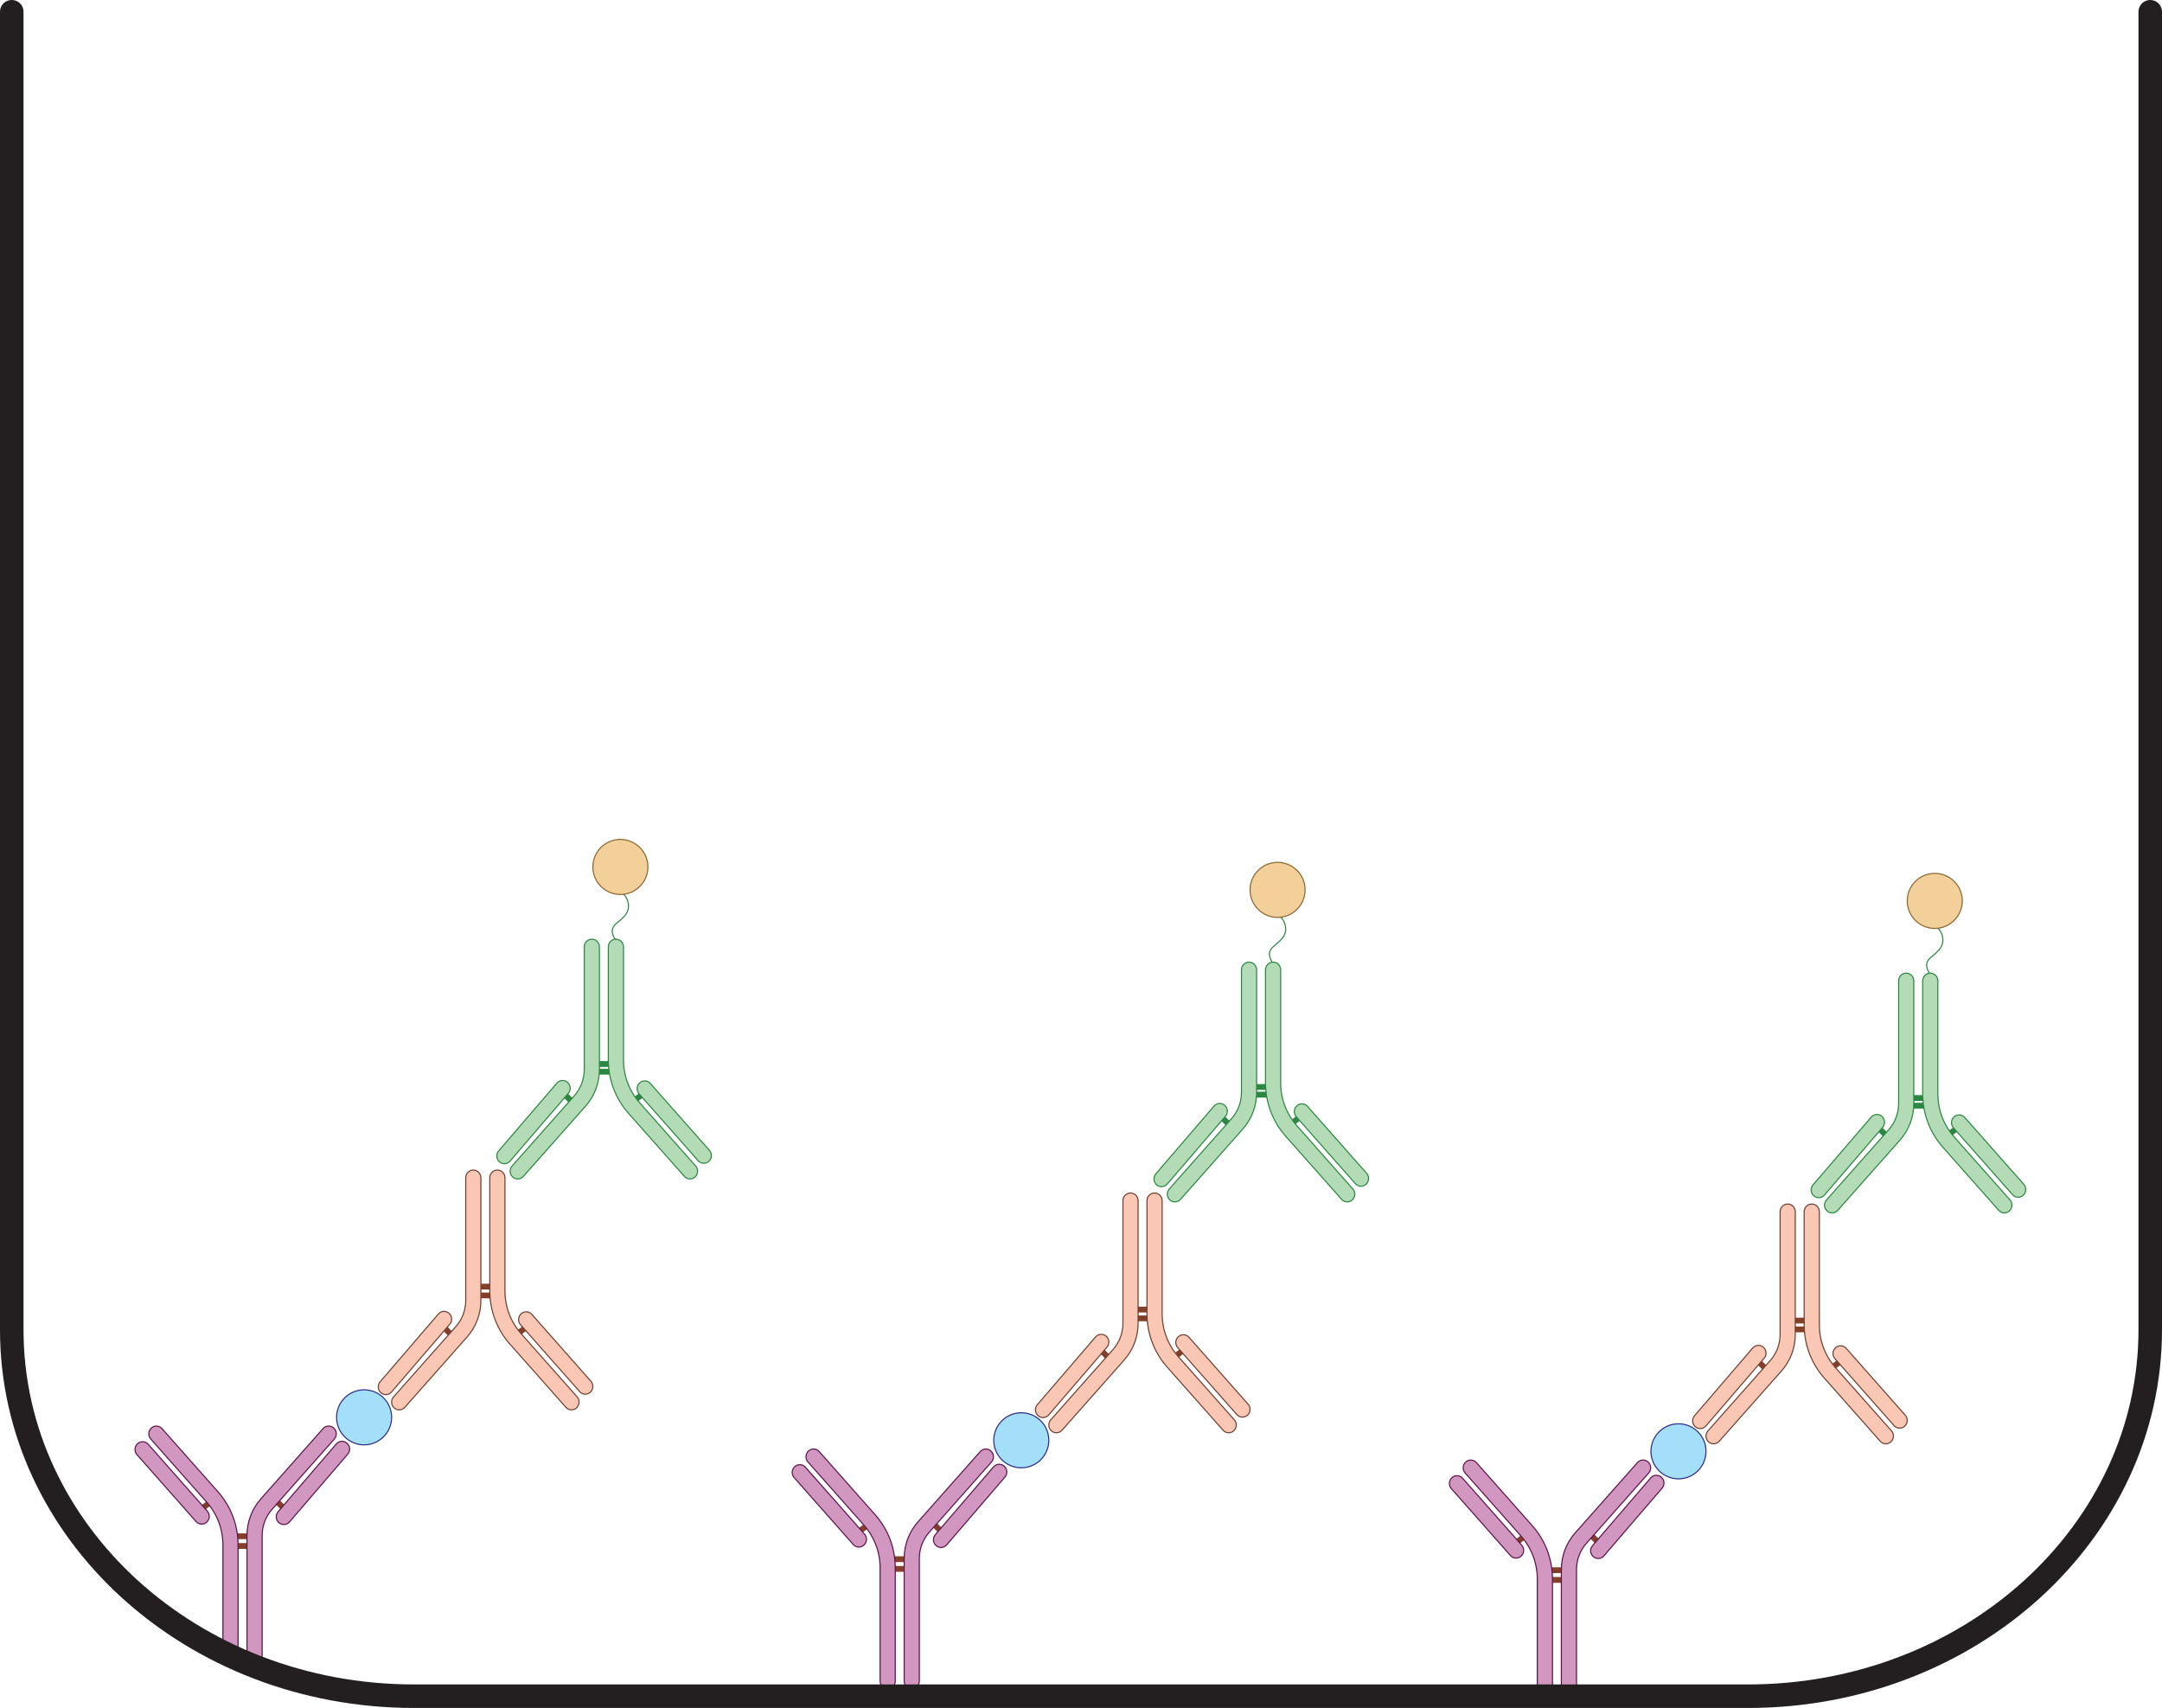 <?xml version="1.0" encoding="UTF-8"?><svg id="Layer_1" xmlns="http://www.w3.org/2000/svg" width="551.333" height="435.546" viewBox="0 0 551.333 435.546"><path d="M157.32,240.319c-.363-.6-.761-1.188-.998-1.848-.402-1.118-.158-2.064.735-2.867,1.532-1.378,3.38-2.479,3.203-4.885-.091-1.243-.756-2.433-1.768-3.161" fill="none" stroke="#2b8741" stroke-miterlimit="10" stroke-width=".281"/><line x1="155.803" y1="273.292" x2="151.739" y2="273.292" fill="none" stroke="#2b8741" stroke-linecap="round" stroke-miterlimit="10" stroke-width="1.477"/><line x1="69.686" y1="381.954" x2="72.56" y2="384.828" fill="none" stroke="#834029" stroke-linecap="round" stroke-miterlimit="10" stroke-width="1.477"/><line x1="51.58" y1="384.619" x2="54.818" y2="382.163" fill="none" stroke="#834029" stroke-linecap="round" stroke-miterlimit="10" stroke-width="1.477"/><line x1="60.038" y1="391.751" x2="64.102" y2="391.751" fill="none" stroke="#834029" stroke-linecap="round" stroke-miterlimit="10" stroke-width="1.477"/><line x1="60.038" y1="394.232" x2="64.102" y2="394.232" fill="none" stroke="#834029" stroke-linecap="round" stroke-miterlimit="10" stroke-width="1.477"/><path d="M58.78,424.805c-1.068,0-1.933-.885-1.933-1.977v-28.814c0-4.049-1.464-7.931-4.121-10.931l-14.279-16.12c-.717-.809-.656-2.059.135-2.792.791-.734,2.013-.671,2.73.138l14.279,16.12c3.303,3.729,5.122,8.554,5.122,13.586v28.814c0,1.092-.865,1.977-1.933,1.977Z" fill="#d297c1" stroke="#5c1449" stroke-miterlimit="10" stroke-width=".281"/><path d="M51.336,388.659c-.494-.026-.979-.244-1.337-.649l-15.069-17.056c-.716-.81-.654-2.06.139-2.792.792-.732,2.015-.668,2.73.141l15.069,17.056c.716.81.654,2.06-.139,2.792-.396.366-.9.533-1.394.508Z" fill="#d297c1" stroke="#5c1449" stroke-miterlimit="10" stroke-width=".281"/><path d="M64.917,424.805c-1.068,0-1.933-.885-1.933-1.977v-31.25c0-3.461,1.251-6.78,3.523-9.345l15.878-17.925c.716-.809,1.94-.872,2.73-.138.791.733.852,1.983.135,2.792l-15.878,17.925c-1.627,1.837-2.523,4.213-2.523,6.691v31.25c0,1.092-.865,1.977-1.933,1.977Z" fill="#d297c1" stroke="#5c1449" stroke-miterlimit="10" stroke-width=".281"/><path d="M72.503,388.763c-.494.033-1-.128-1.4-.488-.802-.72-.881-1.97-.176-2.79l14.838-17.267c.705-.82,1.926-.901,2.728-.18.802.72.881,1.97.176,2.79l-14.838,17.267c-.352.41-.834.635-1.328.668Z" fill="#d297c1" stroke="#5c1449" stroke-miterlimit="10" stroke-width=".281"/><line x1="115.931" y1="341.225" x2="113.057" y2="338.352" fill="none" stroke="#834029" stroke-linecap="round" stroke-miterlimit="10" stroke-width="1.477"/><line x1="134.037" y1="338.56" x2="130.799" y2="341.017" fill="none" stroke="#834029" stroke-linecap="round" stroke-miterlimit="10" stroke-width="1.477"/><line x1="146.243" y1="281.331" x2="143.37" y2="278.457" fill="none" stroke="#2b8741" stroke-linecap="round" stroke-miterlimit="10" stroke-width="1.477"/><line x1="164.35" y1="278.666" x2="161.112" y2="281.122" fill="none" stroke="#2b8741" stroke-linecap="round" stroke-miterlimit="10" stroke-width="1.477"/><line x1="155.803" y1="271.338" x2="151.739" y2="271.338" fill="none" stroke="#2b8741" stroke-linecap="round" stroke-miterlimit="10" stroke-width="1.477"/><path d="M157.061,239.496c1.068,0,1.933.885,1.933,1.977v28.814c0,4.049,1.464,7.931,4.121,10.931l14.279,16.12c.717.809.656,2.059-.135,2.792-.791.734-2.013.671-2.73-.138l-14.279-16.12c-3.303-3.729-5.122-8.554-5.122-13.586v-28.814c0-1.092.865-1.977,1.933-1.977Z" fill="#b2dbb6" stroke="#2b8741" stroke-miterlimit="10" stroke-width=".281"/><path d="M164.505,275.642c.494.026.979.244,1.337.649l15.069,17.056c.716.81.654,2.06-.139,2.792-.792.732-2.015.668-2.73-.141l-15.069-17.056c-.716-.81-.654-2.06.139-2.792.396-.366.9-.533,1.394-.508Z" fill="#b2dbb6" stroke="#2b8741" stroke-miterlimit="10" stroke-width=".281"/><path d="M150.924,239.496c1.068,0,1.933.885,1.933,1.977v31.25c0,3.461-1.251,6.78-3.523,9.345l-15.878,17.925c-.716.809-1.94.872-2.73.138-.791-.733-.852-1.983-.135-2.792l15.878-17.925c1.627-1.837,2.523-4.213,2.523-6.691v-31.25c0-1.092.865-1.977,1.933-1.977Z" fill="#b2dbb6" stroke="#2b8741" stroke-miterlimit="10" stroke-width=".281"/><path d="M143.338,275.538c.494-.033 1.0.128,1.4.488.802.72.881,1.97.176,2.79l-14.838,17.267c-.705.82-1.926.901-2.728.18-.802-.72-.881-1.97-.176-2.79l14.838-17.267c.352-.41.834-.635,1.328-.668Z" fill="#b2dbb6" stroke="#2b8741" stroke-miterlimit="10" stroke-width=".281"/><circle cx="158.203" cy="221.075" r="7.018" fill="#f3cf99" stroke="#8a6834" stroke-miterlimit="10" stroke-width=".281"/><circle cx="92.849" cy="361.433" r="7.018" fill="#a4dff9" stroke="#2e2f82" stroke-miterlimit="10" stroke-width=".281"/><line x1="125.579" y1="330.345" x2="121.515" y2="330.345" fill="none" stroke="#834029" stroke-linecap="round" stroke-miterlimit="10" stroke-width="1.477"/><line x1="125.579" y1="328.095" x2="121.515" y2="328.095" fill="none" stroke="#834029" stroke-linecap="round" stroke-miterlimit="10" stroke-width="1.477"/><path d="M126.837,298.374c1.068,0,1.933.885,1.933,1.977v28.814c0,4.049,1.464,7.931,4.121,10.931l14.279,16.12c.717.809.656,2.059-.135,2.792-.791.734-2.013.671-2.73-.138l-14.279-16.12c-3.303-3.729-5.122-8.554-5.122-13.586v-28.814c0-1.092.865-1.977,1.933-1.977Z" fill="#fbc7b5" stroke="#6b4133" stroke-miterlimit="10" stroke-width=".281"/><path d="M134.281,334.521c.494.026.979.244,1.337.649l15.069,17.056c.716.81.654,2.06-.139,2.792-.792.732-2.015.668-2.73-.141l-15.069-17.056c-.716-.81-.654-2.06.139-2.792.396-.366.9-.533,1.394-.508Z" fill="#fbc7b5" stroke="#6b4133" stroke-miterlimit="10" stroke-width=".281"/><path d="M120.7,298.374c1.068,0,1.933.885,1.933,1.977v31.25c0,3.461-1.251,6.78-3.523,9.345l-15.878,17.925c-.716.809-1.94.872-2.73.138-.791-.733-.852-1.983-.135-2.792l15.878-17.925c1.627-1.837,2.523-4.213,2.523-6.691v-31.25c0-1.092.865-1.977,1.933-1.977Z" fill="#fbc7b5" stroke="#6b4133" stroke-miterlimit="10" stroke-width=".281"/><path d="M113.113,334.417c.494-.033 1.0.128,1.4.488.802.72.881,1.97.176,2.79l-14.838,17.267c-.705.82-1.926.901-2.728.18-.802-.72-.881-1.97-.176-2.79l14.838-17.267c.352-.41.834-.635,1.328-.668Z" fill="#fbc7b5" stroke="#6b4133" stroke-miterlimit="10" stroke-width=".281"/><path d="M324.911,246.169c-.363-.6-.761-1.188-.998-1.848-.402-1.118-.158-2.064.735-2.867,1.532-1.378,3.38-2.479,3.203-4.885-.091-1.243-.756-2.433-1.768-3.161" fill="none" stroke="#2b8741" stroke-miterlimit="10" stroke-width=".281"/><line x1="323.394" y1="279.141" x2="319.33" y2="279.141" fill="none" stroke="#2b8741" stroke-linecap="round" stroke-miterlimit="10" stroke-width="1.477"/><line x1="237.277" y1="387.803" x2="240.151" y2="390.677" fill="none" stroke="#834029" stroke-linecap="round" stroke-miterlimit="10" stroke-width="1.477"/><line x1="219.17" y1="390.468" x2="222.408" y2="388.012" fill="none" stroke="#834029" stroke-linecap="round" stroke-miterlimit="10" stroke-width="1.477"/><line x1="227.629" y1="397.6" x2="231.693" y2="397.6" fill="none" stroke="#834029" stroke-linecap="round" stroke-miterlimit="10" stroke-width="1.477"/><line x1="227.629" y1="400.082" x2="231.693" y2="400.082" fill="none" stroke="#834029" stroke-linecap="round" stroke-miterlimit="10" stroke-width="1.477"/><path d="M226.371,430.655c-1.068,0-1.933-.885-1.933-1.977v-28.814c0-4.049-1.464-7.931-4.121-10.931l-14.279-16.12c-.717-.809-.656-2.059.135-2.792.791-.734,2.013-.671,2.73.138l14.279,16.12c3.303,3.729,5.122,8.554,5.122,13.586v28.814c0,1.092-.865,1.977-1.933,1.977Z" fill="#d297c1" stroke="#5c1449" stroke-miterlimit="10" stroke-width=".281"/><path d="M218.926,394.508c-.494-.026-.979-.244-1.337-.649l-15.069-17.056c-.716-.81-.654-2.06.139-2.792.792-.732,2.015-.668,2.73.141l15.069,17.056c.716.81.654,2.06-.139,2.792-.396.366-.9.533-1.394.508Z" fill="#d297c1" stroke="#5c1449" stroke-miterlimit="10" stroke-width=".281"/><path d="M232.507,430.655c-1.068,0-1.933-.885-1.933-1.977v-31.25c0-3.461,1.251-6.78,3.523-9.345l15.878-17.925c.716-.809,1.94-.872,2.73-.138.791.733.852,1.983.135,2.792l-15.878,17.925c-1.627,1.837-2.523,4.213-2.523,6.691v31.25c0,1.092-.865,1.977-1.933,1.977Z" fill="#d297c1" stroke="#5c1449" stroke-miterlimit="10" stroke-width=".281"/><path d="M240.094,394.612c-.494.033-1-.128-1.4-.488-.802-.72-.881-1.97-.176-2.79l14.838-17.267c.705-.82,1.926-.901,2.728-.18.802.72.881,1.97.176,2.79l-14.838,17.267c-.352.41-.834.635-1.328.668Z" fill="#d297c1" stroke="#5c1449" stroke-miterlimit="10" stroke-width=".281"/><line x1="283.521" y1="347.075" x2="280.648" y2="344.201" fill="none" stroke="#834029" stroke-linecap="round" stroke-miterlimit="10" stroke-width="1.477"/><line x1="301.628" y1="344.41" x2="298.39" y2="346.866" fill="none" stroke="#834029" stroke-linecap="round" stroke-miterlimit="10" stroke-width="1.477"/><line x1="313.834" y1="287.18" x2="310.96" y2="284.306" fill="none" stroke="#2b8741" stroke-linecap="round" stroke-miterlimit="10" stroke-width="1.477"/><line x1="331.94" y1="284.515" x2="328.703" y2="286.971" fill="none" stroke="#2b8741" stroke-linecap="round" stroke-miterlimit="10" stroke-width="1.477"/><line x1="323.394" y1="277.187" x2="319.33" y2="277.187" fill="none" stroke="#2b8741" stroke-linecap="round" stroke-miterlimit="10" stroke-width="1.477"/><path d="M324.652,245.345c1.068,0,1.933.885,1.933,1.977v28.814c0,4.049,1.464,7.931,4.121,10.931l14.279,16.12c.717.809.656,2.059-.135,2.792-.791.734-2.013.671-2.73-.138l-14.279-16.12c-3.303-3.729-5.122-8.554-5.122-13.586v-28.814c0-1.092.865-1.977,1.933-1.977Z" fill="#b2dbb6" stroke="#2b8741" stroke-miterlimit="10" stroke-width=".281"/><path d="M332.096,281.492c.494.026.979.244,1.337.649l15.069,17.056c.716.81.654,2.06-.139,2.792-.792.732-2.015.668-2.73-.141l-15.069-17.056c-.716-.81-.654-2.06.139-2.792.396-.366.9-.533,1.394-.508Z" fill="#b2dbb6" stroke="#2b8741" stroke-miterlimit="10" stroke-width=".281"/><path d="M318.515,245.345c1.068,0,1.933.885,1.933,1.977v31.25c0,3.461-1.251,6.78-3.523,9.345l-15.878,17.925c-.716.809-1.94.872-2.73.138-.791-.733-.852-1.983-.135-2.792l15.878-17.925c1.627-1.837,2.523-4.213,2.523-6.691v-31.25c0-1.092.865-1.977,1.933-1.977Z" fill="#b2dbb6" stroke="#2b8741" stroke-miterlimit="10" stroke-width=".281"/><path d="M310.928,281.388c.494-.033 1.0.128,1.4.488.802.72.881,1.97.176,2.79l-14.838,17.267c-.705.82-1.926.901-2.728.18-.802-.72-.881-1.97-.176-2.79l14.838-17.267c.352-.41.834-.635,1.328-.668Z" fill="#b2dbb6" stroke="#2b8741" stroke-miterlimit="10" stroke-width=".281"/><circle cx="325.794" cy="226.925" r="7.018" fill="#f3cf99" stroke="#8a6834" stroke-miterlimit="10" stroke-width=".281"/><circle cx="260.44" cy="367.283" r="7.018" fill="#a4dff9" stroke="#2e2f82" stroke-miterlimit="10" stroke-width=".281"/><line x1="293.17" y1="336.195" x2="289.106" y2="336.195" fill="none" stroke="#834029" stroke-linecap="round" stroke-miterlimit="10" stroke-width="1.477"/><line x1="293.17" y1="333.944" x2="289.106" y2="333.944" fill="none" stroke="#834029" stroke-linecap="round" stroke-miterlimit="10" stroke-width="1.477"/><path d="M294.427,304.223c1.068,0,1.933.885,1.933,1.977v28.814c0,4.049,1.464,7.931,4.121,10.931l14.279,16.12c.717.809.656,2.059-.135,2.792-.791.734-2.013.671-2.73-.138l-14.279-16.12c-3.303-3.729-5.122-8.554-5.122-13.586v-28.814c0-1.092.865-1.977,1.933-1.977Z" fill="#fbc7b5" stroke="#6b4133" stroke-miterlimit="10" stroke-width=".281"/><path d="M301.872,340.37c.494.026.979.244,1.337.649l15.069,17.056c.716.81.654,2.06-.139,2.792-.792.732-2.015.668-2.73-.141l-15.069-17.056c-.716-.81-.654-2.06.139-2.792.396-.366.9-.533,1.394-.508Z" fill="#fbc7b5" stroke="#6b4133" stroke-miterlimit="10" stroke-width=".281"/><path d="M288.291,304.223c1.068,0,1.933.885,1.933,1.977v31.25c0,3.461-1.251,6.78-3.523,9.345l-15.878,17.925c-.716.809-1.94.872-2.73.138-.791-.733-.852-1.983-.135-2.792l15.878-17.925c1.627-1.837,2.523-4.213,2.523-6.691v-31.25c0-1.092.865-1.977,1.933-1.977Z" fill="#fbc7b5" stroke="#6b4133" stroke-miterlimit="10" stroke-width=".281"/><path d="M280.704,340.266c.494-.033 1.0.128,1.4.488.802.72.881,1.97.176,2.79l-14.838,17.267c-.705.82-1.926.901-2.728.18-.802-.72-.881-1.97-.176-2.79l14.838-17.267c.352-.41.834-.635,1.328-.668Z" fill="#fbc7b5" stroke="#6b4133" stroke-miterlimit="10" stroke-width=".281"/><path d="M492.502,248.982c-.363-.6-.761-1.188-.998-1.848-.402-1.118-.158-2.064.735-2.867,1.532-1.378,3.38-2.479,3.203-4.885-.091-1.243-.756-2.433-1.768-3.161" fill="none" stroke="#2b8741" stroke-miterlimit="10" stroke-width=".281"/><line x1="490.985" y1="281.955" x2="486.921" y2="281.955" fill="none" stroke="#2b8741" stroke-linecap="round" stroke-miterlimit="10" stroke-width="1.477"/><line x1="404.868" y1="390.617" x2="407.741" y2="393.491" fill="none" stroke="#834029" stroke-linecap="round" stroke-miterlimit="10" stroke-width="1.477"/><line x1="386.761" y1="393.282" x2="389.999" y2="390.826" fill="none" stroke="#834029" stroke-linecap="round" stroke-miterlimit="10" stroke-width="1.477"/><line x1="395.219" y1="400.414" x2="399.283" y2="400.414" fill="none" stroke="#834029" stroke-linecap="round" stroke-miterlimit="10" stroke-width="1.477"/><line x1="395.219" y1="402.895" x2="399.283" y2="402.895" fill="none" stroke="#834029" stroke-linecap="round" stroke-miterlimit="10" stroke-width="1.477"/><path d="M393.962,433.469c-1.068,0-1.933-.885-1.933-1.977v-28.814c0-4.049-1.464-7.931-4.121-10.931l-14.279-16.12c-.717-.809-.656-2.059.135-2.792.791-.734,2.013-.671,2.73.138l14.279,16.12c3.303,3.729,5.122,8.554,5.122,13.586v28.814c0,1.092-.865,1.977-1.933,1.977Z" fill="#d297c1" stroke="#5c1449" stroke-miterlimit="10" stroke-width=".281"/><path d="M386.517,397.322c-.494-.026-.979-.244-1.337-.649l-15.069-17.056c-.716-.81-.654-2.06.139-2.792.792-.732,2.015-.668,2.73.141l15.069,17.056c.716.81.654,2.06-.139,2.792-.396.366-.9.533-1.394.508Z" fill="#d297c1" stroke="#5c1449" stroke-miterlimit="10" stroke-width=".281"/><path d="M400.098,433.469c-1.068,0-1.933-.885-1.933-1.977v-31.25c0-3.461,1.251-6.78,3.523-9.345l15.878-17.925c.716-.809,1.94-.872,2.73-.138.791.733.852,1.983.135,2.792l-15.878,17.925c-1.627,1.837-2.523,4.213-2.523,6.691v31.25c0,1.092-.865,1.977-1.933,1.977Z" fill="#d297c1" stroke="#5c1449" stroke-miterlimit="10" stroke-width=".281"/><path d="M407.685,397.426c-.494.033-1-.128-1.4-.488-.802-.72-.881-1.97-.176-2.79l14.838-17.267c.705-.82,1.926-.901,2.728-.18.802.72.881,1.97.176,2.79l-14.838,17.267c-.352.41-.834.635-1.328.668Z" fill="#d297c1" stroke="#5c1449" stroke-miterlimit="10" stroke-width=".281"/><line x1="451.112" y1="349.888" x2="448.238" y2="347.015" fill="none" stroke="#834029" stroke-linecap="round" stroke-miterlimit="10" stroke-width="1.477"/><line x1="469.218" y1="347.223" x2="465.981" y2="349.68" fill="none" stroke="#834029" stroke-linecap="round" stroke-miterlimit="10" stroke-width="1.477"/><line x1="481.425" y1="289.994" x2="478.551" y2="287.12" fill="none" stroke="#2b8741" stroke-linecap="round" stroke-miterlimit="10" stroke-width="1.477"/><line x1="499.531" y1="287.329" x2="496.293" y2="289.785" fill="none" stroke="#2b8741" stroke-linecap="round" stroke-miterlimit="10" stroke-width="1.477"/><line x1="490.985" y1="280.001" x2="486.921" y2="280.001" fill="none" stroke="#2b8741" stroke-linecap="round" stroke-miterlimit="10" stroke-width="1.477"/><path d="M492.242,248.159c1.068,0,1.933.885,1.933,1.977v28.814c0,4.049,1.464,7.931,4.121,10.931l14.279,16.12c.717.809.656,2.059-.135,2.792-.791.734-2.013.671-2.73-.138l-14.279-16.12c-3.303-3.729-5.122-8.554-5.122-13.586v-28.814c0-1.092.865-1.977,1.933-1.977Z" fill="#b2dbb6" stroke="#2b8741" stroke-miterlimit="10" stroke-width=".281"/><path d="M499.687,284.305c.494.026.979.244,1.337.649l15.069,17.056c.716.81.654,2.06-.139,2.792-.792.732-2.015.668-2.73-.141l-15.069-17.056c-.716-.81-.654-2.06.139-2.792.396-.366.9-.533,1.394-.508Z" fill="#b2dbb6" stroke="#2b8741" stroke-miterlimit="10" stroke-width=".281"/><path d="M486.106,248.159c1.068,0,1.933.885,1.933,1.977v31.25c0,3.461-1.251,6.78-3.523,9.345l-15.878,17.925c-.716.809-1.94.872-2.73.138-.791-.733-.852-1.983-.135-2.792l15.878-17.925c1.627-1.837,2.523-4.213,2.523-6.691v-31.25c0-1.092.865-1.977,1.933-1.977Z" fill="#b2dbb6" stroke="#2b8741" stroke-miterlimit="10" stroke-width=".281"/><path d="M478.519,284.202c.494-.033 1.0.128,1.4.488.802.72.881,1.97.176,2.79l-14.838,17.267c-.705.82-1.926.901-2.728.18-.802-.72-.881-1.97-.176-2.79l14.838-17.267c.352-.41.834-.635,1.328-.668Z" fill="#b2dbb6" stroke="#2b8741" stroke-miterlimit="10" stroke-width=".281"/><circle cx="493.385" cy="229.738" r="7.018" fill="#f3cf99" stroke="#8a6834" stroke-miterlimit="10" stroke-width=".281"/><circle cx="428.03" cy="370.096" r="7.018" fill="#a4dff9" stroke="#2e2f82" stroke-miterlimit="10" stroke-width=".281"/><line x1="460.76" y1="339.008" x2="456.696" y2="339.008" fill="none" stroke="#834029" stroke-linecap="round" stroke-miterlimit="10" stroke-width="1.477"/><line x1="460.76" y1="336.758" x2="456.696" y2="336.758" fill="none" stroke="#834029" stroke-linecap="round" stroke-miterlimit="10" stroke-width="1.477"/><path d="M462.018,307.037c1.068,0,1.933.885,1.933,1.977v28.814c0,4.049,1.464,7.931,4.121,10.931l14.279,16.12c.717.809.656,2.059-.135,2.792-.791.734-2.013.671-2.73-.138l-14.279-16.12c-3.303-3.729-5.122-8.554-5.122-13.586v-28.814c0-1.092.865-1.977,1.933-1.977Z" fill="#fbc7b5" stroke="#6b4133" stroke-miterlimit="10" stroke-width=".281"/><path d="M469.463,343.184c.494.026.979.244,1.337.649l15.069,17.056c.716.81.654,2.06-.139,2.792-.792.732-2.015.668-2.73-.141l-15.069-17.056c-.716-.81-.654-2.06.139-2.792.396-.366.9-.533,1.394-.508Z" fill="#fbc7b5" stroke="#6b4133" stroke-miterlimit="10" stroke-width=".281"/><path d="M455.881,307.037c1.068,0,1.933.885,1.933,1.977v31.25c0,3.461-1.251,6.78-3.523,9.345l-15.878,17.925c-.716.809-1.94.872-2.73.138-.791-.733-.852-1.983-.135-2.792l15.878-17.925c1.627-1.837,2.523-4.213,2.523-6.691v-31.25c0-1.092.865-1.977,1.933-1.977Z" fill="#fbc7b5" stroke="#6b4133" stroke-miterlimit="10" stroke-width=".281"/><path d="M448.295,343.08c.494-.033 1.0.128,1.4.488.802.72.881,1.97.176,2.79l-14.838,17.267c-.705.82-1.926.901-2.728.18-.802-.72-.881-1.97-.176-2.79l14.838-17.267c.352-.41.834-.635,1.328-.668Z" fill="#fbc7b5" stroke="#6b4133" stroke-miterlimit="10" stroke-width=".281"/><path d="M548.333,3v336.103c0,51.607-45.928,93.443-102.583,93.443H105.583c-56.655,0-102.583-41.836-102.583-93.443V3" fill="none" stroke="#231f20" stroke-linecap="round" stroke-miterlimit="10" stroke-width="6"/></svg>